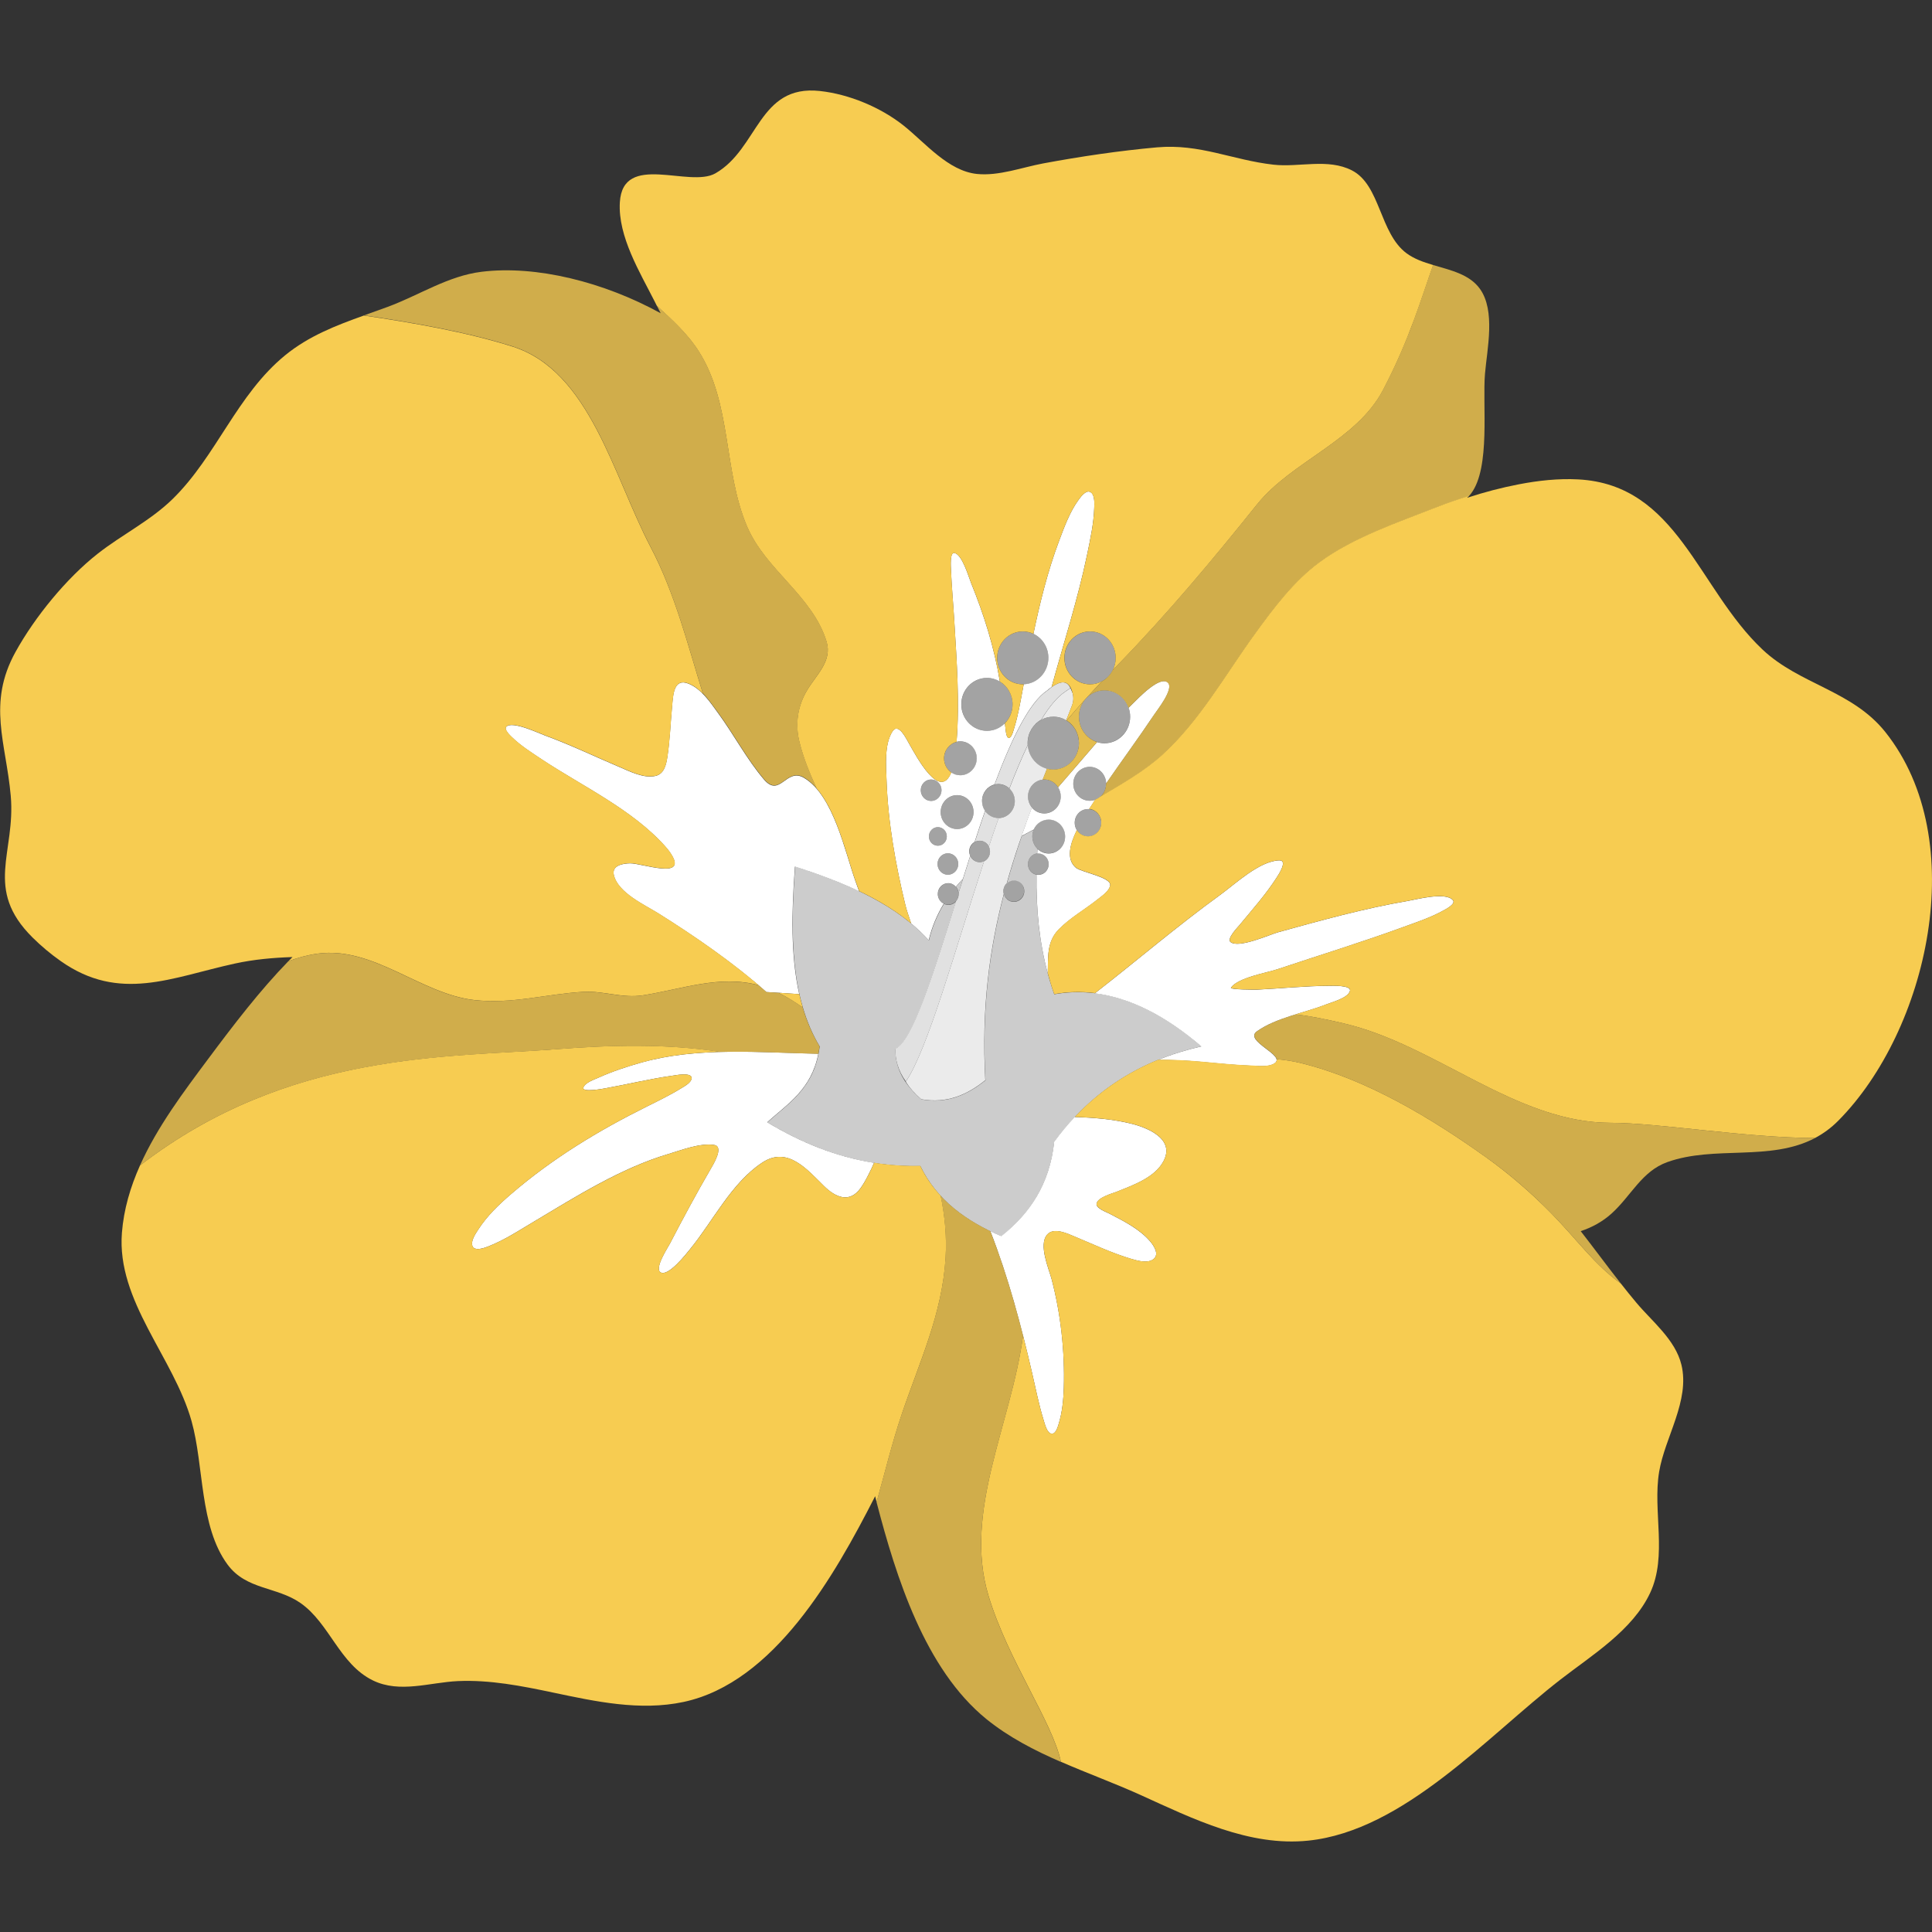 <svg viewBox="0 0 300 300" xmlns="http://www.w3.org/2000/svg"><rect x="0" y="0" width="300" height="300" fill="#333333" stroke="none"/><g fill="#fff"><g fill-rule="evenodd"><path d="m 158.82 98.05 c 2.19 0 3.98 1.84 3.98 4.11 s -1.78 4.1 -3.98 4.1 -3.98 -1.84 -3.98 -4.1 1.78 -4.11 3.98 -4.11 z" opacity=".55"/><path d="m 169.27 98.05 c 2.19 0 3.98 1.84 3.98 4.11 s -1.78 4.1 -3.98 4.1 -3.98 -1.84 -3.98 -4.1 1.78 -4.11 3.98 -4.11 z" opacity=".55"/><path d="m 153.26 105.27 c 2.19 0 3.98 1.84 3.98 4.1 s -1.78 4.11 -3.98 4.11 -3.98 -1.84 -3.98 -4.11 1.78 -4.1 3.98 -4.1 z" opacity=".55"/><path d="m 171.51 107.18 c 2.19 0 3.98 1.84 3.98 4.1 s -1.78 4.11 -3.98 4.11 -3.98 -1.84 -3.98 -4.11 1.78 -4.1 3.98 -4.1 z" opacity=".55"/><path d="m 163.56 111.29 c 2.19 0 3.98 1.84 3.98 4.11 s -1.78 4.11 -3.98 4.11 -3.98 -1.84 -3.98 -4.11 1.78 -4.11 3.98 -4.11 z" opacity=".55"/><path d="m 149.14 115.13 c 1.41 0 2.55 1.18 2.55 2.63 s -1.14 2.63 -2.55 2.63 -2.55 -1.18 -2.55 -2.63 1.14 -2.63 2.55 -2.63 z" opacity=".55"/><path d="m 169.21 119.08 c 1.41 0 2.55 1.18 2.55 2.63 s -1.14 2.63 -2.55 2.63 -2.55 -1.18 -2.55 -2.63 1.14 -2.63 2.55 -2.63 z" opacity=".55"/><path d="m 144.6 121.04 c .89 0 1.61 .75 1.61 1.66 s -.72 1.67 -1.61 1.67 -1.61 -.75 -1.61 -1.67 .72 -1.66 1.61 -1.66 z" opacity=".55"/><path d="m 162.17 121.04 c 1.41 0 2.55 1.18 2.55 2.63 s -1.14 2.63 -2.55 2.63 -2.55 -1.18 -2.55 -2.63 1.14 -2.63 2.55 -2.63 z" opacity=".55"/><path d="m 155.04 121.77 c 1.41 0 2.55 1.18 2.55 2.63 s -1.14 2.63 -2.55 2.63 -2.55 -1.18 -2.55 -2.63 1.14 -2.63 2.55 -2.63 z" opacity=".55"/><path d="m 148.62 123.47 c 1.41 0 2.55 1.18 2.55 2.63 s -1.14 2.63 -2.55 2.63 -2.55 -1.18 -2.55 -2.63 1.14 -2.63 2.55 -2.63 z" opacity=".55"/><path d="m 168.95 125.63 c 1.14 0 2.06 .95 2.06 2.13 s -.92 2.13 -2.06 2.13 -2.06 -.95 -2.06 -2.13 .92 -2.13 2.06 -2.13 z" opacity=".55"/><path d="m 145.63 128.44 c .77 0 1.39 .64 1.39 1.44 s -.62 1.44 -1.39 1.44 -1.39 -.64 -1.39 -1.44 .62 -1.44 1.39 -1.44 z" opacity=".55"/><path d="m 162.85 127.25 c 1.41 0 2.55 1.18 2.55 2.63 s -1.14 2.63 -2.55 2.63 -2.55 -1.18 -2.55 -2.63 1.14 -2.63 2.55 -2.63 z" opacity=".55"/><path d="m 152.13 130.55 c .89 0 1.61 .75 1.61 1.67 s -.72 1.66 -1.61 1.66 -1.61 -.75 -1.61 -1.66 .72 -1.67 1.61 -1.67 z" opacity=".55"/><path d="m 147.19 132.5 c .89 0 1.61 .75 1.61 1.66 s -.72 1.67 -1.61 1.67 -1.61 -.75 -1.61 -1.67 .72 -1.66 1.61 -1.66 z" opacity=".55"/><path d="m 161.23 132.51 c .89 0 1.61 .75 1.61 1.66 s -.72 1.66 -1.61 1.66 -1.61 -.75 -1.61 -1.66 .72 -1.66 1.61 -1.66 z" opacity=".55"/></g><ellipse cx="157.42" cy="138.35" opacity=".55" rx="1.61" ry="1.66"/><g fill-rule="evenodd"><path d="m 147.24 137.15 c .89 0 1.61 .75 1.61 1.67 s -.72 1.66 -1.61 1.66 -1.61 -.75 -1.61 -1.66 .72 -1.67 1.61 -1.67 z" opacity=".55"/><path d="m 154.43 121.84 c 2.64 -7.07 5.39 -12.75 8.18 -14.6 1.82 -1.57 3.03 -1.69 3.6 -.4 l -.8 .55 c -1.25 .83 -2.5 2.34 -3.73 4.37 -1.25 .69 -2.11 2.06 -2.11 3.62 0 .11 0 .21 .01 .32 -.96 2.02 -1.91 4.29 -2.85 6.73 -.45 -.42 -1.05 -.68 -1.7 -.68 -.21 0 -.42 .03 -.61 .08 z" opacity=".85"/><path d="m 152.97 125.92 c .46 .67 1.22 1.1 2.07 1.1 h .03 c -.51 1.45 -1.01 2.93 -1.51 4.43 -.27 -.53 -.81 -.9 -1.43 -.9 -.28 0 -.54 .07 -.77 .2 .53 -1.64 1.07 -3.26 1.62 -4.84 z" opacity=".85"/><path d="m 150.66 132.91 c .25 .57 .82 .97 1.47 .97 .24 0 .48 -.06 .68 -.16 -4.56 13.99 -8.72 29.18 -12.15 34.22 -1.24 -1.73 -1.64 -3.42 -1.64 -5.08 2.61 -1.06 5.84 -11.41 9.44 -22.95 .25 -.29 .4 -.68 .4 -1.09 0 -.05 0 -.11 -.01 -.16 .6 -1.9 1.2 -3.83 1.81 -5.75 z" opacity=".85"/><path d="m 161.69 111.77 c 1.23 -2.03 2.47 -3.54 3.73 -4.37 l .8 -.55 .35 .82 c .16 .63 .13 1.29 -.11 1.89 -.29 .77 -.59 1.53 -.89 2.29 -.59 -.36 -1.28 -.56 -2.01 -.56 -.68 0 -1.31 .17 -1.87 .48 z" opacity=".9"/><path d="m 159.6 115.71 c .13 1.77 1.36 3.23 2.98 3.66 l -.27 .68 c -.11 .27 -.21 .54 -.32 .81 l -.08 .2 c -1.28 .14 -2.28 1.26 -2.28 2.62 0 .65 .23 1.25 .61 1.71 -1.43 3.8 -2.77 7.68 -3.91 11.75 -.32 .3 -.52 .74 -.52 1.22 0 .16 .02 .31 .06 .46 -2.21 8.46 -3.5 17.79 -2.87 28.91 -2.78 2.25 -5.92 3.67 -9.95 2.96 -1.05 -.92 -1.85 -1.82 -2.4 -2.73 3.43 -5.05 7.59 -20.23 12.15 -34.22 .55 -.27 .93 -.84 .93 -1.51 0 -.28 -.07 -.54 -.18 -.77 .5 -1.5 1 -2.98 1.51 -4.43 1.39 -.01 2.52 -1.19 2.52 -2.63 0 -.78 -.33 -1.47 -.84 -1.95 .94 -2.44 1.89 -4.72 2.85 -6.73 z" opacity=".9"/><path d="m 148.44 137.7 c .35 -.42 .71 -.82 1.09 -1.22 -.23 .73 -.45 1.45 -.68 2.17 -.03 -.37 -.18 -.7 -.41 -.96 z" opacity=".75"/><path d="m 160.53 128.79 c -.15 .33 -.23 .7 -.23 1.09 0 .76 .31 1.44 .8 1.92 l -.02 .34 c 0 .07 -.01 .14 -.01 .21 l -.01 .17 c -.81 .09 -1.44 .8 -1.44 1.66 0 .82 .57 1.5 1.33 1.64 -.09 6.38 .64 12.6 2.75 18.57 7.36 -1.32 14.98 1.32 22.86 8.09 -9.28 2.09 -17.01 6.83 -22.86 14.84 -.71 6.64 -3.84 11.18 -8.21 14.65 -5.44 -2.34 -10.01 -5.59 -12.58 -10.91 -8.65 .2 -16.48 -2.38 -23.76 -6.78 3.38 -3.05 7.34 -5.35 8.13 -11.79 -4.53 -7.52 -4.6 -17.49 -3.81 -27.93 8.5 2.69 15.96 6.12 20.77 11.47 .5 -2.09 1.3 -3.98 2.34 -5.68 .21 .1 .44 .16 .68 .16 .48 0 .92 -.22 1.21 -.57 -3.6 11.55 -6.82 21.9 -9.44 22.95 0 2.5 .89 5.07 4.04 7.82 4.03 .71 7.16 -.71 9.95 -2.96 -.63 -11.12 .66 -20.45 2.87 -28.91 .19 .7 .81 1.2 1.55 1.2 .89 0 1.61 -.75 1.61 -1.66 s -.72 -1.66 -1.61 -1.66 c -.42 0 -.81 .17 -1.09 .44 .7 -2.51 1.48 -4.94 2.3 -7.32 .62 -.35 1.26 -.68 1.9 -1.01 z" opacity=".75"/></g><path d="m 169.45 76.51 c -.68 -.64 -1.6 .59 -1.94 1.06 -1.39 1.89 -2.24 4.25 -3.07 6.45 -1.74 4.64 -2.95 9.5 -3.97 14.4 1.37 .65 2.32 2.08 2.32 3.73 0 2.22 -1.71 4.03 -3.83 4.1 l -.2 1.08 c -.35 1.87 -.68 3.77 -1.24 5.59 -.1 .31 -.39 1.64 -.85 1.66 -.44 .02 -.51 -1.23 -.54 -1.48 -.03 -.27 -.07 -.53 -.09 -.8 -.72 .73 -1.7 1.18 -2.79 1.18 -2.19 0 -3.98 -1.84 -3.98 -4.11 s 1.78 -4.1 3.98 -4.1 c .73 0 1.42 .21 2.01 .56 -.87 -5.28 -2.46 -10.35 -4.47 -15.3 -.38 -.94 -1.37 -4.45 -2.61 -4.67 -.72 -.13 -.53 2.26 -.52 2.56 .11 2.67 .36 5.34 .52 8.01 .37 6.16 .85 12.57 .35 18.76 .19 -.05 .39 -.07 .59 -.07 1.41 0 2.55 1.18 2.55 2.63 s -1.14 2.63 -2.55 2.63 c -.52 0 -1 -.16 -1.41 -.44 -1.8 4.48 -5.43 -2.54 -6.55 -4.47 -.39 -.66 -1.64 -3.36 -2.58 -1.9 -1.29 2 -1 5.34 -.92 7.6 .22 6.47 1.4 13.08 2.92 19.35 .2 .84 .56 1.83 .9 2.87 .98 .82 1.89 1.68 2.73 2.61 .5 -2.09 1.3 -3.97 2.34 -5.68 -.55 -.27 -.93 -.84 -.93 -1.51 0 -.92 .72 -1.67 1.61 -1.67 .47 0 .9 .21 1.2 .55 .35 -.42 .71 -.82 1.09 -1.22 .37 -1.19 .75 -2.38 1.13 -3.58 -.09 -.21 -.15 -.45 -.15 -.69 0 -.63 .34 -1.18 .84 -1.46 .53 -1.64 1.07 -3.26 1.62 -4.84 -.3 -.43 -.47 -.96 -.47 -1.53 0 -1.23 .82 -2.27 1.93 -2.55 2.64 -7.07 5.39 -12.75 8.18 -14.6 .24 -.21 .47 -.39 .69 -.54 1.88 -6.88 4.09 -13.67 5.54 -20.67 .48 -2.33 1 -4.72 1.08 -7.11 .02 -.7 .11 -1.88 -.46 -2.41 z m -26.47 46.19 c 0 -.92 .72 -1.66 1.61 -1.66 s 1.61 .75 1.61 1.66 -.72 1.67 -1.61 1.67 -1.61 -.75 -1.61 -1.67 z m 1.26 7.18 c 0 -.79 .62 -1.44 1.39 -1.44 s 1.39 .64 1.39 1.44 -.62 1.44 -1.39 1.44 -1.39 -.64 -1.39 -1.44 z m 2.95 5.95 c -.89 0 -1.61 -.75 -1.61 -1.67 s .72 -1.66 1.61 -1.66 1.61 .75 1.61 1.66 -.72 1.67 -1.61 1.67 z m 1.43 -7.1 c -1.41 0 -2.55 -1.18 -2.55 -2.63 s 1.14 -2.63 2.55 -2.63 2.55 1.18 2.55 2.63 -1.14 2.63 -2.55 2.63 z"/><g fill-rule="evenodd"><path d="m 175.25 109.9 c .26 -.26 .51 -.51 .77 -.76 .65 -.63 4.19 -4.41 5.37 -3.09 .88 .98 -1.69 4.19 -2.15 4.89 -2.42 3.62 -5.01 7.13 -7.48 10.72 -.03 -1.43 -1.16 -2.58 -2.55 -2.58 -1.41 0 -2.55 1.18 -2.55 2.63 s 1.14 2.63 2.55 2.63 c .3 0 .58 -.05 .85 -.15 -.32 .48 -.63 .97 -.94 1.45 -.06 -.01 -.12 -.01 -.18 -.01 -1.14 0 -2.06 .95 -2.06 2.13 0 .42 .12 .82 .33 1.15 -1.03 2.09 -1.73 4.51 -.14 5.84 .82 .68 5.46 1.47 5.32 2.7 -.1 .9 -1.33 1.71 -1.95 2.21 -1.98 1.58 -4.25 2.84 -6.04 4.66 -1.9 1.94 -1.64 4.4 -1.7 6.85 -1.34 -4.97 -1.82 -10.11 -1.75 -15.35 .09 .02 .19 .03 .28 .03 .89 0 1.61 -.75 1.61 -1.66 s -.72 -1.66 -1.61 -1.66 c -.06 0 -.12 0 -.17 .01 .01 -.24 .03 -.48 .04 -.72 .46 .44 1.07 .71 1.74 .71 1.41 0 2.55 -1.18 2.55 -2.63 s -1.14 -2.63 -2.55 -2.63 c -1.03 0 -1.92 .63 -2.32 1.54 -.64 .33 -1.28 .67 -1.9 1.01 .52 -1.49 1.05 -2.97 1.6 -4.43 .47 .56 1.16 .92 1.94 .92 1.41 0 2.55 -1.18 2.55 -2.63 0 -.53 -.15 -1.02 -.41 -1.43 .12 -.14 .22 -.26 .29 -.34 1.94 -2.21 3.83 -4.46 5.76 -6.68 .37 .12 .76 .18 1.16 .18 2.19 0 3.98 -1.84 3.98 -4.11 0 -.49 -.08 -.96 -.24 -1.39 z"/><path d="m 124.12 154.37 l -5.11 -.33 c -5.16 -4.54 -10.96 -8.55 -16.74 -12.18 -2.12 -1.33 -6.31 -3.2 -6.96 -5.98 -.36 -1.53 1.48 -1.81 2.54 -1.82 1.81 -.02 8.84 2.56 6.42 -1.34 -.28 -.46 -.61 -.88 -.97 -1.28 -5.11 -5.74 -12.89 -9.36 -19.18 -13.52 -1.59 -1.06 -3.26 -2.11 -4.65 -3.46 -.24 -.23 -1.27 -1.19 -.85 -1.62 .93 -.95 5.12 1.05 6.05 1.39 3.9 1.42 7.64 3.23 11.46 4.85 1.66 .7 3.83 1.84 5.68 1.4 1.26 -.3 1.61 -1.63 1.79 -2.78 .43 -2.71 .51 -5.46 .77 -8.18 .16 -1.68 .26 -4.28 2.56 -3.35 1.95 .79 3.32 2.84 4.53 4.5 2.46 3.35 4.47 7.19 7.15 10.35 2.5 2.96 3.46 -1.89 6.24 -.23 4.59 2.74 6.34 11.44 8.01 16.11 l .54 1.5 c -3.06 -1.46 -6.42 -2.71 -9.96 -3.83 -.53 7.02 -.68 13.83 .67 19.83 z"/><path d="m 170.04 154.22 l .02 -.02 c 6.48 -5.04 12.74 -10.4 19.37 -15.21 2.36 -1.71 6.12 -5.29 9.2 -5.39 1.38 -.04 -.08 2.19 -.36 2.62 -1.7 2.66 -3.83 5.04 -5.83 7.46 -.27 .32 -1.98 2.09 -1.38 2.59 1.26 1.05 6.09 -1.14 7.37 -1.5 6.65 -1.84 13.38 -3.71 20.17 -4.87 1.35 -.23 5.85 -1.45 7 -.13 .51 .59 -1.12 1.42 -1.43 1.59 -2 1.12 -4.24 1.85 -6.37 2.63 -6.43 2.35 -12.98 4.35 -19.46 6.52 -1.59 .53 -6.13 1.3 -7.2 2.86 -.21 .31 3.84 .32 4.12 .3 3.73 -.18 7.46 -.58 11.2 -.59 .36 0 3.39 -.13 3.16 .79 -.27 1.09 -2.84 1.76 -3.67 2.09 -3.39 1.34 -7.75 2.05 -10.76 4.17 -2.18 1.53 4.68 3.77 2.68 5.02 -.94 .58 -2.46 .37 -3.49 .34 -2.67 -.1 -5.35 -.38 -8.01 -.62 -2.26 -.2 -4.42 -.3 -6.55 -.28 2.14 -.88 4.38 -1.57 6.72 -2.1 -5.64 -4.84 -11.14 -7.57 -16.51 -8.24 z"/><path d="m 135.73 180.55 c -.26 .59 -.53 1.18 -.83 1.76 -.39 .77 -.79 1.53 -1.3 2.22 -1.72 2.35 -3.87 1.38 -5.63 -.34 -2.64 -2.59 -5.66 -6.26 -9.6 -3.67 -4.79 3.14 -7.67 9.13 -11.26 13.5 -.52 .64 -3.41 4.35 -4.57 3.53 -.94 -.66 1.17 -3.84 1.48 -4.44 2.03 -3.9 4.1 -7.76 6.31 -11.56 .37 -.64 2.16 -3.51 .57 -3.76 -2.2 -.34 -5.06 .79 -7.14 1.41 -7.34 2.18 -14.28 6.56 -20.84 10.48 -2.28 1.36 -4.56 2.86 -7.02 3.83 -.54 .22 -2.13 .84 -2.52 .02 -.37 -.78 .5 -2.02 .88 -2.61 1.38 -2.13 3.18 -3.86 5.08 -5.49 6.46 -5.56 13.59 -9.88 21.14 -13.63 1.83 -.91 3.68 -1.81 5.42 -2.89 .46 -.28 1.47 -.83 1.49 -1.5 .03 -.96 -2.54 -.44 -2.96 -.38 -3.51 .49 -6.95 1.33 -10.43 1.96 -.25 .05 -3.68 .69 -3.42 -.11 .25 -.77 1.72 -1.26 2.34 -1.54 2.17 -.98 4.46 -1.73 6.74 -2.37 8.71 -2.43 18.35 -1.53 27.41 -1.34 -1.1 5.57 -4.77 7.77 -7.94 10.63 5.22 3.15 10.71 5.37 16.6 6.3 z"/><path d="m 166.89 173.45 c 2.98 .1 5.95 .33 8.83 1.05 2.44 .61 6.7 2.32 5 5.71 -1.32 2.63 -4.78 3.82 -7.28 4.83 -.7 .28 -3.06 .9 -3.17 1.9 -.08 .7 1.53 1.27 1.97 1.5 2.21 1.15 4.72 2.39 6.38 4.35 .52 .62 1.39 1.9 .58 2.65 -.88 .82 -2.56 .33 -3.54 .04 -3 -.89 -5.85 -2.24 -8.73 -3.44 -1.12 -.47 -3.28 -1.52 -4.32 -.34 -1.4 1.59 .26 5.31 .69 6.95 1.42 5.41 2.06 11.22 1.89 16.82 -.06 1.89 -.24 3.83 -.8 5.64 -.14 .45 -.43 1.54 -1.06 1.52 -.76 -.03 -1.12 -1.62 -1.29 -2.16 -.72 -2.32 -1.19 -4.74 -1.74 -7.11 -1.75 -7.6 -3.71 -14.98 -6.52 -22.19 .55 .27 1.12 .53 1.7 .77 4.38 -3.47 7.51 -8.01 8.21 -14.65 1.01 -1.38 2.07 -2.66 3.19 -3.85 z"/></g></g><g fill="#f7cc51" fill-rule="evenodd"><path d="m 101.98 47.46 l -.31 -.62 c -2.27 -4.5 -5.74 -10.12 -5.42 -15.43 .47 -7.85 10.79 -2.17 14.85 -4.5 6.69 -3.85 6.67 -13.82 16.21 -12.78 4.52 .49 9.44 2.53 13.03 5.39 3.34 2.67 6.88 7.02 11.35 7.49 3.41 .35 7 -1.02 10.32 -1.64 5.82 -1.08 11.76 -1.96 17.65 -2.49 6.67 -.59 11.7 1.97 18.08 2.69 3.98 .45 8.44 -1.03 12.19 .89 4.43 2.27 4.28 9.74 8.47 12.86 1.18 .88 2.64 1.39 4.14 1.83 -1.74 4.83 -3.58 11.41 -7.8 19.44 -4.13 7.86 -14.18 11.04 -19.56 17.75 -6.88 8.58 -13.86 16.93 -21.53 24.82 -.28 .29 -.57 .58 -.85 .88 .28 -.56 .44 -1.2 .44 -1.88 0 -2.27 -1.78 -4.11 -3.98 -4.11 s -3.98 1.84 -3.98 4.11 1.78 4.1 3.98 4.1 c .67 0 1.3 -.17 1.86 -.48 -.81 .85 -1.61 1.71 -2.4 2.58 -.08 .08 -.16 .16 -.23 .25 -.97 1.08 -1.93 2.17 -2.86 3.28 l -.07 -.04 c .3 -.76 .6 -1.52 .89 -2.29 .23 -.61 .27 -1.27 .11 -1.89 -.44 -1.88 -1.51 -2.22 -3.27 -.97 1.88 -6.88 4.09 -13.67 5.54 -20.67 .48 -2.33 1 -4.72 1.08 -7.11 .02 -.7 .11 -1.88 -.46 -2.41 -.68 -.64 -1.6 .59 -1.94 1.06 -1.39 1.89 -2.24 4.25 -3.07 6.45 -1.74 4.64 -2.95 9.5 -3.97 14.4 -.5 -.24 -1.06 -.37 -1.65 -.37 -2.19 0 -3.98 1.84 -3.98 4.11 s 1.78 4.1 3.98 4.1 h .14 c -.07 .36 -.13 .72 -.2 1.08 -.35 1.87 -.68 3.77 -1.24 5.59 -.1 .31 -.39 1.64 -.85 1.66 -.44 .02 -.51 -1.23 -.54 -1.48 -.03 -.27 -.07 -.53 -.09 -.8 .73 -.75 1.19 -1.78 1.19 -2.93 0 -1.51 -.79 -2.83 -1.96 -3.54 -.87 -5.28 -2.46 -10.35 -4.47 -15.3 -.38 -.94 -1.37 -4.45 -2.61 -4.67 -.72 -.13 -.53 2.26 -.52 2.56 .11 2.67 .36 5.34 .52 8.01 .37 6.16 .85 12.57 .35 18.76 -1.12 .28 -1.95 1.32 -1.95 2.56 0 .91 .45 1.72 1.14 2.19 -1.81 4.48 -5.43 -2.54 -6.56 -4.47 -.39 -.66 -1.64 -3.36 -2.58 -1.9 -1.29 2 -1 5.34 -.92 7.6 .22 6.47 1.4 13.08 2.92 19.35 .2 .84 .56 1.83 .9 2.87 -2.33 -1.94 -5.06 -3.59 -8.08 -5.03 -.18 -.5 -.36 -1 -.54 -1.5 -.2 -.55 -.4 -1.15 -.6 -1.8 -.1 -.34 -.2 -.67 -.31 -1 -1.19 -3.86 -2.64 -8.74 -5.16 -11.65 -1.07 -2.33 -2.04 -4.7 -2.66 -7.19 -.71 -2.81 -.28 -5.63 1.22 -8.11 1.41 -2.34 3.9 -4.5 2.99 -7.48 -2.16 -7.12 -9.49 -11.13 -12.37 -17.94 -3.67 -8.66 -2.33 -19.01 -7.46 -27.12 -1.68 -2.67 -4.11 -4.89 -6.54 -7.12 z"/><path d="m 56.48 48.99 c 7.64 1.13 15.98 2.57 23.09 4.82 12.03 3.81 15.6 19.97 21.47 31.16 3.77 7.19 5.72 15.05 8.11 22.74 -.65 -.66 -1.37 -1.23 -2.2 -1.56 -2.3 -.93 -2.4 1.68 -2.56 3.35 -.26 2.73 -.34 5.47 -.77 8.18 -.19 1.16 -.53 2.48 -1.79 2.78 -1.85 .44 -4.02 -.7 -5.68 -1.4 -3.82 -1.62 -7.56 -3.43 -11.46 -4.85 -.94 -.34 -5.12 -2.34 -6.05 -1.39 -.42 .43 .61 1.39 .85 1.62 1.38 1.34 3.06 2.4 4.65 3.46 6.28 4.17 14.07 7.79 19.18 13.52 .36 .4 .68 .82 .97 1.28 2.42 3.91 -4.6 1.32 -6.42 1.34 -1.05 .01 -2.89 .29 -2.54 1.82 .65 2.78 4.84 4.65 6.96 5.98 5.33 3.35 10.68 7.02 15.53 11.14 -6.07 -1.64 -11.95 .63 -17.99 1.57 -3.21 .5 -6.08 -.72 -9.25 -.54 -5.79 .33 -11.11 1.95 -16.97 1.27 -8.31 -.96 -15.64 -8.39 -24.3 -7.2 -1.59 .22 -3.08 .63 -4.51 1.16 .21 -.21 .41 -.42 .62 -.63 -3.03 .1 -6.04 .37 -9 1.02 -9.78 2.14 -17.84 6.06 -27 -.4 -1.55 -1.09 -3.02 -2.32 -4.37 -3.66 -7.61 -7.56 -2.6 -13.12 -3.38 -21.99 -.73 -8.23 -3.68 -14.34 .73 -22.33 3.02 -5.47 7.94 -11.48 12.77 -15.27 3.79 -2.98 8.18 -5.11 11.66 -8.52 6.8 -6.67 9.96 -16.19 17.48 -22.32 3.66 -2.98 7.89 -4.61 12.2 -6.15 z"/><path d="m 120.88 154.16 l 3.24 .21 c .16 .7 .33 1.39 .53 2.07 -1.22 -.87 -2.48 -1.65 -3.77 -2.28 z"/><path d="m 228.06 77.05 c -.08 .09 -.16 .17 -.25 .25 2.63 -.87 5.31 -1.57 8 -2.09 3.05 -.59 6.15 -.93 9.24 -.77 15.44 .81 18.53 16.88 28.62 26.41 5.78 5.46 13.94 6.36 19.09 12.83 13.41 16.85 6.56 46.35 -7.31 60.34 -1.14 1.15 -2.35 2.02 -3.62 2.69 -10.77 -.03 -24.33 -2.36 -31.73 -2.36 -14.74 0 -27.14 -12.11 -41.46 -15.44 -2.42 -.56 -4.95 -1.12 -7.48 -1.4 1.66 -.52 3.32 -.98 4.8 -1.56 .84 -.33 3.4 -1 3.67 -2.09 .23 -.92 -2.8 -.79 -3.16 -.79 -3.74 .01 -7.47 .41 -11.2 .59 -.28 .01 -4.33 .01 -4.12 -.3 1.07 -1.56 5.61 -2.32 7.2 -2.86 6.49 -2.17 13.03 -4.17 19.46 -6.52 2.13 -.78 4.37 -1.51 6.37 -2.63 .31 -.17 1.94 -1 1.43 -1.59 -1.14 -1.32 -5.64 -.11 -7 .13 -6.79 1.16 -13.53 3.04 -20.17 4.87 -1.28 .36 -6.11 2.55 -7.37 1.5 -.6 -.5 1.12 -2.27 1.38 -2.59 1.99 -2.42 4.13 -4.8 5.83 -7.46 .27 -.43 1.74 -2.66 .36 -2.62 -3.08 .1 -6.84 3.68 -9.2 5.39 -6.64 4.81 -12.9 10.17 -19.37 15.21 l -.02 .02 c -2.14 -.27 -4.25 -.22 -6.35 .16 -.38 -1.06 -.71 -2.14 -1 -3.22 .06 -2.45 -.2 -4.92 1.7 -6.86 1.79 -1.83 4.06 -3.08 6.04 -4.66 .62 -.5 1.85 -1.31 1.95 -2.21 .14 -1.23 -4.5 -2.01 -5.32 -2.7 -1.59 -1.32 -.89 -3.75 .14 -5.84 .37 .59 1.01 .98 1.73 .98 1.14 0 2.06 -.95 2.06 -2.13 0 -1.11 -.83 -2.02 -1.88 -2.12 .3 -.47 .6 -.94 .9 -1.41 l .17 -.1 c .2 -.09 .39 -.2 .55 -.33 3.35 -2 6.76 -3.89 9.65 -6.49 5.87 -5.3 9.91 -12.6 14.53 -18.95 2.87 -3.95 5.98 -8.09 9.94 -11.01 5.27 -3.89 12.21 -6.21 18.28 -8.6 1.61 -.63 3.25 -1.19 4.92 -1.7 z"/><path d="m 21.74 180.98 c 23.03 -17.8 47.95 -16.77 64.64 -18.06 8.44 -.66 17.09 -.89 25.49 .42 -4.16 .11 -8.27 .53 -12.2 1.63 -2.28 .64 -4.57 1.39 -6.74 2.37 -.62 .28 -2.09 .77 -2.34 1.54 -.26 .81 3.17 .16 3.42 .11 3.48 -.62 6.92 -1.47 10.43 -1.96 .42 -.06 2.98 -.58 2.96 .38 -.02 .67 -1.03 1.21 -1.49 1.5 -1.74 1.08 -3.59 1.98 -5.42 2.89 -7.55 3.75 -14.69 8.07 -21.14 13.63 -1.9 1.63 -3.7 3.36 -5.08 5.49 -.38 .59 -1.25 1.83 -.88 2.61 .39 .83 1.98 .2 2.52 -.02 2.46 -.98 4.75 -2.47 7.02 -3.83 6.57 -3.92 13.51 -8.29 20.84 -10.48 2.08 -.62 4.94 -1.75 7.14 -1.41 1.59 .25 -.2 3.12 -.57 3.76 -2.21 3.8 -4.28 7.66 -6.31 11.56 -.31 .6 -2.42 3.78 -1.48 4.44 1.16 .82 4.05 -2.89 4.57 -3.53 3.59 -4.38 6.48 -10.36 11.26 -13.5 3.94 -2.59 6.96 1.08 9.6 3.67 1.76 1.73 3.91 2.69 5.63 .34 .51 -.69 .91 -1.46 1.3 -2.22 .29 -.58 .57 -1.16 .83 -1.76 2.33 .37 4.71 .54 7.16 .48 .85 1.76 1.92 3.3 3.17 4.64 .65 3.15 .96 6.36 .76 9.65 -.53 8.78 -4.07 16.17 -6.83 24.34 -1.51 4.47 -2.6 9.04 -3.88 13.57 l -.02 -.07 c -.07 -.28 -.14 -.56 -.21 -.83 l -.09 .18 c -6.14 12.02 -15.56 28.76 -29.66 31.77 -6.77 1.44 -13.67 -.07 -20.31 -1.47 -4.84 -1.02 -9.76 -1.99 -14.73 -1.77 -4.36 .2 -9.02 1.93 -13.19 -.1 -5.21 -2.54 -6.73 -8.88 -11.26 -12.03 -3.68 -2.56 -8.41 -2.02 -11.32 -5.97 -4.39 -5.97 -3.63 -15.31 -5.59 -22.28 -2.78 -9.91 -11.65 -18.6 -10.81 -29.24 .29 -3.65 1.32 -7.12 2.8 -10.43 z"/><path d="m 198.24 164.47 c 1.25 .11 2.5 .29 3.75 .6 10.24 2.51 20.21 8.53 28.72 14.6 3.62 2.59 6.99 5.5 10.11 8.67 4.1 4.18 6.84 8.12 10.86 10.96 .79 1.01 1.6 2.01 2.42 2.99 2.45 2.92 6.04 5.72 6.99 9.63 1.35 5.58 -2.57 11.25 -3.46 16.62 -1.02 6.14 1.31 13.01 -1.39 18.79 -2.72 5.83 -9.09 9.71 -13.92 13.46 -11.35 8.8 -24.34 23.47 -39.15 25.02 -9.19 .96 -17.94 -3.4 -26.12 -7.11 -3.98 -1.8 -8.21 -3.34 -12.31 -5.13 -1.32 -6.19 -8.16 -15.64 -11.23 -25.73 -4 -13.16 3.55 -26.79 5.35 -40.47 .5 1.98 .98 3.97 1.44 5.98 .55 2.37 1.02 4.79 1.74 7.11 .17 .54 .53 2.13 1.29 2.16 .63 .03 .92 -1.07 1.06 -1.52 .56 -1.81 .74 -3.75 .8 -5.64 .16 -5.6 -.48 -11.42 -1.89 -16.82 -.43 -1.65 -2.08 -5.37 -.69 -6.95 1.04 -1.18 3.2 -.13 4.32 .34 2.88 1.2 5.74 2.55 8.73 3.44 .98 .29 2.66 .78 3.54 -.04 .81 -.75 -.06 -2.03 -.58 -2.65 -1.65 -1.96 -4.17 -3.2 -6.38 -4.35 -.43 -.23 -2.04 -.8 -1.97 -1.5 .11 -1.01 2.47 -1.62 3.17 -1.9 2.51 -1.01 5.96 -2.2 7.28 -4.83 1.7 -3.39 -2.56 -5.11 -5 -5.71 -2.89 -.72 -5.85 -.95 -8.83 -1.05 3.73 -3.97 8.07 -6.89 12.95 -8.89 2.13 -.01 4.3 .08 6.55 .28 2.66 .24 5.34 .53 8.01 .62 1.03 .04 2.56 .25 3.49 -.34 .32 -.2 .41 -.42 .35 -.66 z"/><path d="m 168.5 108.61 c -.6 .72 -.96 1.65 -.96 2.68 0 1.85 1.19 3.41 2.81 3.93 -1.93 2.22 -3.81 4.47 -5.76 6.68 -.07 .08 -.17 .2 -.29 .34 -.45 -.72 -1.24 -1.2 -2.13 -1.2 -.09 0 -.18 .01 -.27 .01 .22 -.56 .45 -1.12 .67 -1.69 .32 .08 .65 .13 .99 .13 2.19 0 3.98 -1.84 3.98 -4.11 0 -1.48 -.76 -2.78 -1.9 -3.5 .93 -1.11 1.89 -2.21 2.86 -3.28 z" opacity=".9"/><path d="m 56.48 48.99 c 1.25 -.45 2.5 -.89 3.75 -1.35 4.86 -1.8 9.34 -4.8 14.56 -5.44 8.48 -1.04 18.96 1.58 27.8 6.44 l -.6 -1.19 c 2.44 2.23 4.86 4.46 6.54 7.12 5.12 8.11 3.79 18.46 7.46 27.12 2.88 6.81 10.22 10.83 12.37 17.94 .9 2.98 -1.58 5.14 -2.99 7.48 -1.49 2.47 -1.92 5.3 -1.22 8.11 .63 2.49 1.59 4.86 2.66 7.19 -.59 -.67 -1.23 -1.24 -1.94 -1.67 -2.79 -1.66 -3.74 3.19 -6.24 .23 -2.68 -3.16 -4.69 -7 -7.15 -10.35 -.7 -.95 -1.45 -2.04 -2.33 -2.94 -2.39 -7.69 -4.35 -15.55 -8.11 -22.74 -5.86 -11.2 -9.44 -27.35 -21.47 -31.16 -7.11 -2.25 -15.45 -3.69 -23.09 -4.82 z" opacity=".8"/><path d="m 222.53 41.15 c 2.74 .82 5.64 1.43 7.27 3.7 2.45 3.42 1.12 9.3 .79 13.17 -.42 4.79 .88 14.58 -2.16 18.61 -.11 .15 -.23 .29 -.36 .43 -1.66 .51 -3.31 1.07 -4.92 1.7 -6.07 2.39 -13.01 4.71 -18.28 8.6 -3.95 2.92 -7.07 7.06 -9.94 11.01 -4.62 6.35 -8.66 13.65 -14.53 18.95 -2.88 2.6 -6.3 4.49 -9.65 6.49 .61 -.48 1 -1.24 1 -2.09 v -.05 c 2.46 -3.59 5.06 -7.09 7.47 -10.72 .47 -.7 3.03 -3.91 2.15 -4.89 -1.18 -1.32 -4.72 2.46 -5.37 3.09 -.26 .25 -.52 .51 -.77 .76 -.55 -1.58 -2.02 -2.71 -3.74 -2.71 -1.08 0 -2.07 .45 -2.79 1.18 .79 -.87 1.6 -1.73 2.4 -2.58 .72 -.39 1.3 -1 1.68 -1.75 .28 -.29 .56 -.58 .85 -.88 7.66 -7.89 14.65 -16.24 21.53 -24.82 5.37 -6.71 15.43 -9.89 19.56 -17.75 4.22 -8.02 6.06 -14.61 7.8 -19.44 z" opacity=".8"/><path d="m 170.2 124.13 l -.17 .1 .03 -.05 c .05 -.02 .1 -.04 .14 -.06 z" opacity=".9"/><path d="m 131.97 134.07 c .11 .34 .21 .68 .31 1 -.1 -.34 -.2 -.67 -.31 -1 z" opacity=".9"/><path d="m 44.78 149.25 c 1.44 -.53 2.93 -.94 4.51 -1.16 8.66 -1.19 15.99 6.24 24.3 7.2 5.86 .67 11.18 -.94 16.97 -1.27 3.17 -.18 6.04 1.04 9.25 .54 6.04 -.94 11.92 -3.2 17.99 -1.57 .41 .34 .81 .69 1.21 1.05 l 1.87 .12 c 1.3 .63 2.56 1.4 3.77 2.28 .63 2.14 1.48 4.16 2.61 6.03 -.05 .4 -.11 .79 -.19 1.17 -4.98 -.11 -10.14 -.43 -15.21 -.29 -8.4 -1.31 -17.05 -1.08 -25.49 -.42 -16.69 1.3 -41.61 .26 -64.64 18.06 2.68 -6.02 6.83 -11.51 10.61 -16.58 3.98 -5.34 8.01 -10.6 12.44 -15.16 z" opacity=".8"/><path d="m 201.17 157.51 c 2.54 .28 5.06 .84 7.48 1.4 14.33 3.33 26.72 15.44 41.46 15.44 7.4 0 20.95 2.33 31.73 2.36 -6.97 3.68 -15.59 1.11 -22.94 3.74 -3.97 1.42 -5.61 5.23 -8.65 7.98 -1.43 1.29 -3.07 2.17 -4.8 2.74 2.1 2.69 4.12 5.45 6.23 8.13 -4.02 -2.84 -6.76 -6.79 -10.86 -10.96 -3.12 -3.18 -6.49 -6.09 -10.11 -8.67 -8.51 -6.07 -18.48 -12.09 -28.72 -14.6 -1.24 -.3 -2.49 -.49 -3.75 -.6 -.31 -1.28 -4.87 -3.07 -3.03 -4.35 1.7 -1.19 3.83 -1.94 5.97 -2.61 z" opacity=".8"/><path d="m 146.06 185.68 c 2.13 2.3 4.77 4.06 7.72 5.5 2.07 5.31 3.68 10.7 5.08 16.21 -1.8 13.68 -9.35 27.31 -5.35 40.47 3.07 10.09 9.9 19.53 11.23 25.73 -4.12 -1.79 -8.1 -3.84 -11.57 -6.65 -9.53 -7.74 -14.02 -22.03 -17.06 -33.69 1.28 -4.53 2.37 -9.1 3.88 -13.57 2.77 -8.17 6.3 -15.56 6.83 -24.34 .2 -3.29 -.11 -6.5 -.76 -9.65 z" opacity=".8"/></g></svg>